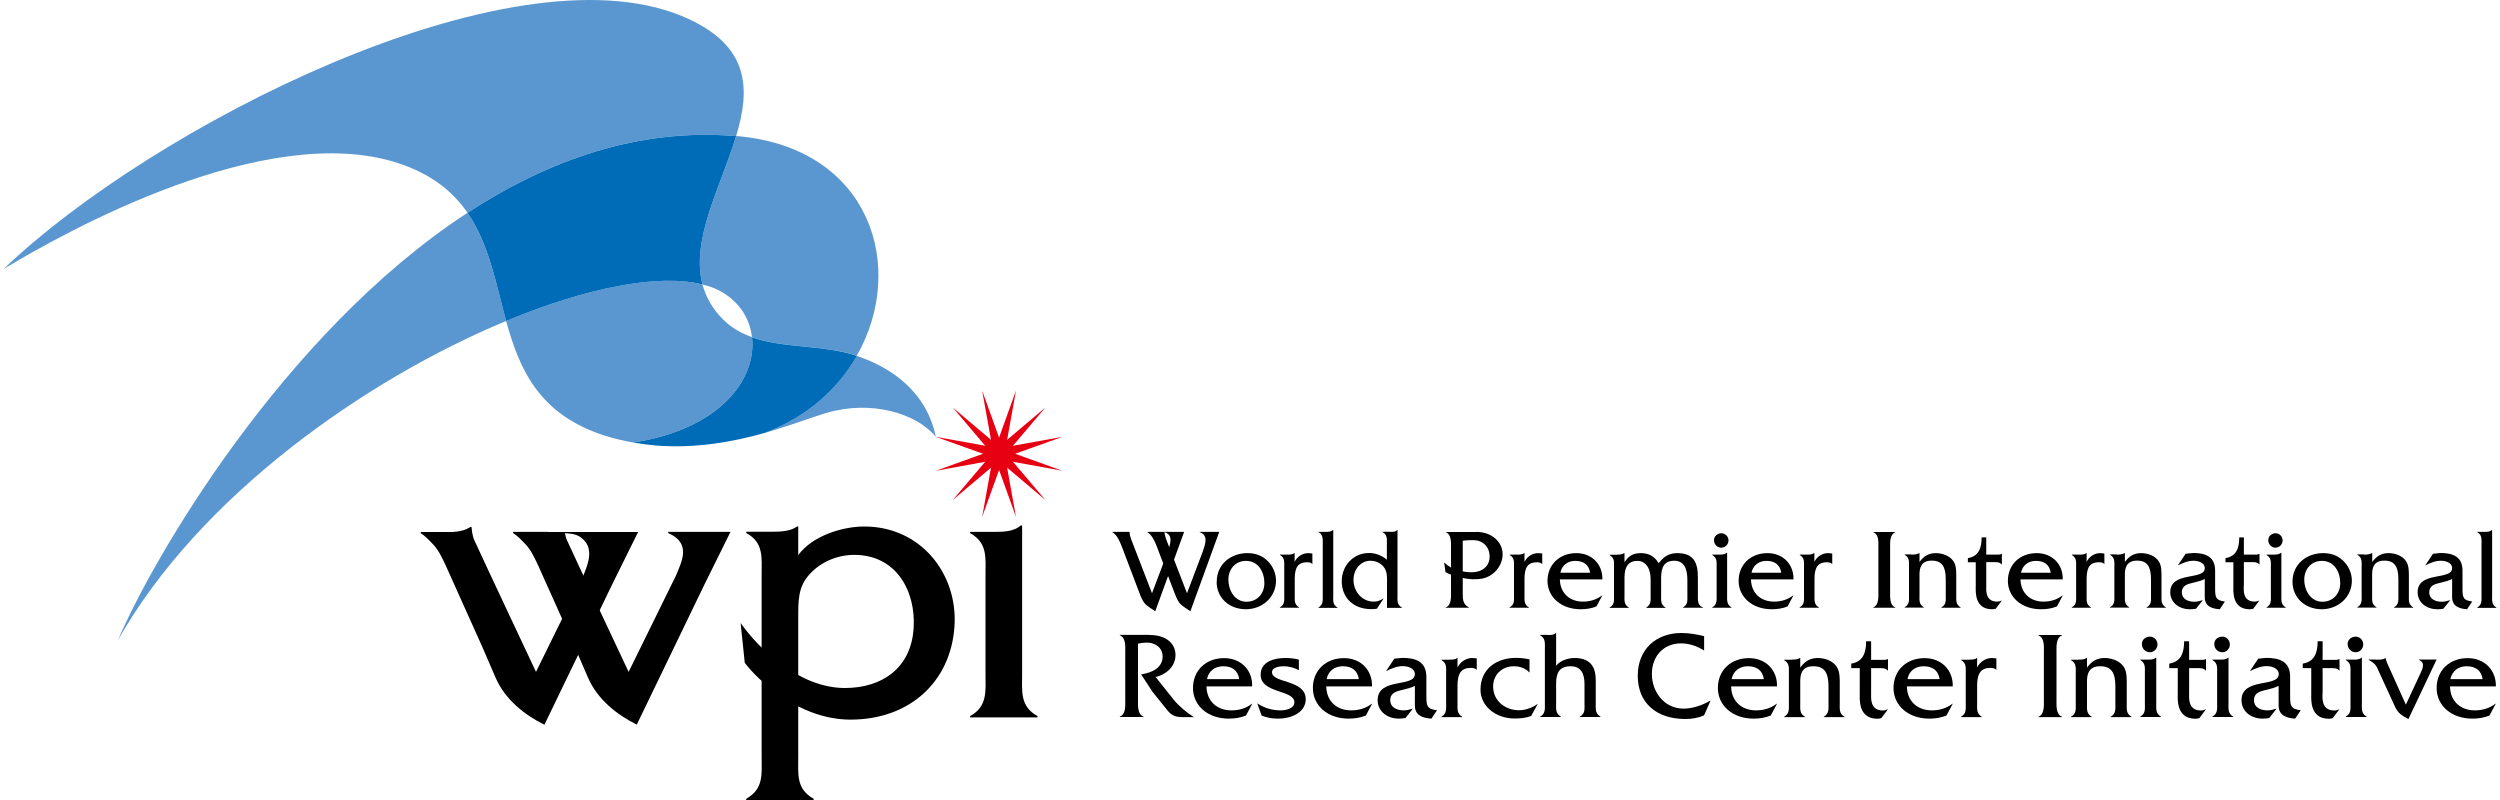<?xml version="1.0" encoding="UTF-8"?>
<svg id="uuid-25ffd913-b558-43f6-82a9-c908c7b898c8" xmlns="http://www.w3.org/2000/svg" viewBox="0 0 200 64">
  <defs>
    <style>
      .cls-1 {
        fill: none;
      }

      .cls-2 {
        fill: #006cb7;
      }

      .cls-3 {
        fill: #5a97d1;
      }

      .cls-4 {
        fill: #e60012;
      }
    </style>
  </defs>
  <g id="uuid-a0549a66-b0ff-40be-b327-3e1f409cfb50">
    <rect class="cls-1" width="200" height="64"/>
    <polygon class="cls-4" points="81.28 41.36 79.5 36.41 78.57 31.24 80.35 36.19 81.28 41.36"/>
    <polygon class="cls-4" points="83.63 40 79.62 36.61 76.22 32.6 80.23 35.99 83.63 40"/>
    <polygon class="cls-4" points="84.98 37.66 79.81 36.72 74.87 34.95 80.04 35.88 84.98 37.66"/>
    <polygon class="cls-4" points="84.98 34.95 80.04 36.72 74.87 37.66 79.81 35.88 84.98 34.95"/>
    <polygon class="cls-4" points="83.63 32.6 80.23 36.61 76.22 40 79.62 35.99 83.63 32.6"/>
    <polygon class="cls-4" points="81.28 31.24 80.35 36.42 78.57 41.36 79.5 36.19 81.28 31.24"/>
    <path class="cls-3" d="M60.16,26.97c-.85-.3-1.64-.74-2.3-1.4-.88-.87-1.39-1.82-1.66-2.81-3.48-.9-9.26.24-15.71,2.92,1.07,3.88,2.63,7.51,7.95,9.19.74.23,1.48.4,2.21.53,7.02-1.07,9.9-5.14,9.51-8.42v-.01Z"/>
    <path class="cls-3" d="M58.89,10.89c1.16-3.83,1.12-7.35-4.35-9.61C40.66-4.44,12.07,10.21.29,21.52c4.94-2.99,20.94-11.91,31.53-8.48,2.71.88,4.41,2.29,5.58,3.98,6.44-4.2,13.69-6.8,21.49-6.13Z"/>
    <path class="cls-3" d="M68.54,28.47c-1.5,2.62-3.96,4.87-7.33,6.15,2.04-.58,3.73-1.24,4.88-1.58,3.63-1.08,7.27.05,8.78,1.91-.75-3.58-3.47-5.51-6.33-6.48Z"/>
    <path class="cls-3" d="M9.43,51.23c6.46-11.48,19.77-20.87,31.06-25.55-.82-3-1.36-6.14-3.09-8.66-14.83,9.69-25.3,27.88-27.97,34.21Z"/>
    <path class="cls-3" d="M56.2,22.76c.43.11.83.24,1.19.41,1.63.79,2.58,2.2,2.77,3.8,2.52.9,5.65.62,8.17,1.42.07.02.14.05.21.07,4-6.98,1.19-16.6-9.52-17.57h-.13c-1.19,3.96-3.64,8.25-2.69,11.87Z"/>
    <path class="cls-2" d="M56.2,22.76c-.95-3.62,1.5-7.91,2.69-11.87-7.8-.67-15.05,1.93-21.49,6.13,1.73,2.52,2.27,5.66,3.09,8.66,6.45-2.68,12.23-3.81,15.71-2.92Z"/>
    <path class="cls-2" d="M68.54,28.47c-.07-.02-.14-.05-.21-.07-2.51-.81-5.65-.53-8.17-1.42.39,3.28-2.49,7.35-9.51,8.42.06.01.12.02.18.03.55.09,1.09.16,1.62.21,3.25.26,6.28-.31,8.77-1.02,3.37-1.28,5.83-3.53,7.33-6.15h-.01Z"/>
    <path d="M91.98,50.8c1.34,0,2.06.7,2.06,1.61s-.77,1.57-1.59,1.75l1.44,1.81c.42.52,1.05,1.04,1.62,1.4h-.92c-.53,0-.86-.13-1.16-.5l-1.22-1.51-.92-1.41c.8-.12,1.72-.49,1.72-1.43,0-.72-.62-1.13-1.29-1.11-.23,0-.45.04-.68.08v4.47c0,.46-.06,1.19.45,1.37v.03h-1.91v-.03c.51-.18.44-.92.44-1.37v-3.76c0-.46.07-1.19-.44-1.38v-.03h2.38l.02.01Z"/>
    <path d="M96.52,54.91c.02,1.22.87,1.92,2,1.92.6,0,1.18-.17,1.63-.53h.03l-.5.94c-.43.18-.91.25-1.38.25-1.7,0-2.86-1.06-2.86-2.45s1.01-2.39,2.49-2.39c1.36,0,2.29.98,2.24,2.26h-3.66.01ZM99.14,54.33c-.11-.7-.57-1.03-1.29-1.03-.67,0-1.17.4-1.29,1.03h2.58Z"/>
    <path d="M103.92,53.62c-.37-.2-.79-.32-1.23-.32-.33,0-.93.08-.93.48,0,.89,2.7.57,2.7,2.16,0,.93-.95,1.55-2.23,1.55-.45,0-.88-.07-1.3-.24l-.35-.98c.57.37,1.19.56,1.87.56.41,0,1.1-.14,1.1-.65,0-1.01-2.7-.69-2.7-2.2,0-1.06,1.1-1.34,1.95-1.34.37,0,.75.03,1.11.13v.85h.01Z"/>
    <path d="M106.1,54.91c.02,1.22.87,1.92,2,1.92.6,0,1.18-.17,1.64-.53h.03l-.5.94c-.43.18-.91.25-1.38.25-1.7,0-2.86-1.06-2.86-2.45s1.01-2.39,2.49-2.39c1.36,0,2.28.98,2.24,2.26,0,0-3.66,0-3.66,0ZM108.71,54.33c-.11-.7-.57-1.03-1.29-1.03-.67,0-1.17.4-1.29,1.03h2.58Z"/>
    <path d="M114.51,57.49c-.66-.04-1.32-.24-1.32-1.04v-1.58c-.29.15-.63.23-.95.31-.48.11-1.02.22-1.02.83s.56.82,1.09.82c.24,0,.48-.07.72-.14l-.59.75c-.17.03-.35.05-.52.05-1.01,0-1.71-.64-1.71-1.47,0-1.85,2.98-1,2.98-2.09,0-.48-.59-.64-.95-.64-.51,0-.91.19-1.36.4l.67-1,.65-.06c1.08,0,1.9.31,1.91,1.51v1.5c0,.79.02,1.09.85,1.18l-.44.66-.01.01Z"/>
    <path d="M115.96,52.77c.23,0,.47,0,.61-.13h.03v.76c.22-.45.68-.76,1.18-.76l.36.03v.92c-.11-.12-.29-.16-.46-.16-.76,0-1.08.4-1.08,1.43v1.4c0,.46-.06.83.38,1.08v.03h-1.67v-.03c.44-.25.38-.62.38-1.08v-2.38c0-.46.06-.82-.37-1.07v-.03h.64v-.01Z"/>
    <path d="M122.37,53.79h-.03c-.29-.33-.77-.49-1.22-.49-.97,0-1.67.68-1.67,1.62,0,1.15.97,1.9,2.07,1.9.51,0,1.07-.2,1.46-.49h.03l-.52.95c-.42.16-.88.2-1.32.2-1.54,0-2.73-1.01-2.73-2.3,0-1.72,1.34-2.55,2.84-2.55.36,0,.73.04,1.08.12v1.03l.01.01Z"/>
    <path d="M123.85,50.8c.23,0,.47,0,.61-.16h.03v2.63c.3-.43.98-.63,1.47-.63,1.37,0,1.7.83,1.7,1.79v1.82c0,.46-.06.83.38,1.08v.03h-1.65v-.03c.44-.25.37-.62.37-1.08v-1.52c0-.81-.26-1.43-1.12-1.43s-1.15.49-1.15,1.38v1.57c0,.46-.06.83.38,1.08v.03h-1.66v-.03c.44-.25.38-.62.38-1.08v-4.35c0-.46.06-.83-.38-1.08v-.03h.65l-.01.01Z"/>
    <path d="M136.32,52.04c-.55-.35-1.18-.57-1.84-.57-1.38,0-2.33,1.01-2.33,2.45s1,2.77,2.53,2.77c.74,0,1.5-.27,2.13-.63h.03l-.51,1.16c-.47.22-.99.3-1.5.3-2.35,0-3.81-1.32-3.81-3.45s1.46-3.43,3.5-3.43c.61,0,1.23.11,1.81.25v1.15h-.01Z"/>
    <path d="M138.49,54.91c.02,1.22.87,1.92,2,1.92.6,0,1.18-.17,1.64-.53h.03l-.5.94c-.43.18-.91.25-1.37.25-1.7,0-2.86-1.06-2.86-2.45s1.01-2.39,2.49-2.39c1.36,0,2.28.98,2.24,2.26h-3.67ZM141.11,54.33c-.11-.7-.57-1.03-1.29-1.03-.67,0-1.17.4-1.29,1.03h2.58,0Z"/>
    <path d="M143.32,52.77c.22,0,.46,0,.67-.13h.03v.77c.35-.48.76-.77,1.4-.77.56,0,1.2.22,1.51.69.28.4.25,1.02.25,1.49v1.45c0,.46-.06.82.38,1.07v.03h-1.66v-.03c.44-.25.38-.62.38-1.07v-1.35c0-1.07-.3-1.62-1.21-1.62s-1.05.61-1.05,1.2v1.77c0,.46-.06.82.38,1.07v.03h-1.67v-.03c.44-.25.38-.62.38-1.08v-2.37c0-.46.06-.83-.38-1.08v-.03h.59v-.01Z"/>
    <path d="M149.69,55.43c0,.38-.12,1.41.95,1.41.14,0,.27-.05.4-.1l-.53.71c-.1.03-.21.05-.32.05-1.55,0-1.41-1.6-1.41-1.98v-2.07h-.68v-.36c.94-.16,1.19-.86,1.19-1.79h.4v1.49h.94c.13,0,.28,0,.38-.06h.03v.91h-.03c-.16-.21-.46-.19-.72-.19h-.6v1.99-.01Z"/>
    <path d="M152.55,54.91c.02,1.22.87,1.92,2,1.92.6,0,1.18-.17,1.64-.53h.03l-.5.94c-.43.18-.91.25-1.38.25-1.69,0-2.86-1.06-2.86-2.45s1.01-2.39,2.49-2.39c1.36,0,2.29.98,2.25,2.26h-3.67ZM155.17,54.33c-.11-.7-.57-1.03-1.29-1.03-.67,0-1.17.4-1.28,1.03h2.57,0Z"/>
    <path d="M157.53,52.77c.23,0,.47,0,.61-.13h.03v.76c.22-.45.68-.76,1.18-.76l.36.03v.92c-.11-.12-.29-.16-.46-.16-.75,0-1.08.4-1.08,1.43v1.4c0,.46-.06.83.38,1.08v.03h-1.67v-.03c.44-.25.38-.62.38-1.08v-2.38c0-.46.06-.82-.37-1.07v-.03h.63l.01-.01Z"/>
    <path d="M163.51,52.21c0-.46.07-1.19-.44-1.38v-.03h1.89v.03c-.5.19-.44.93-.44,1.38v3.76c0,.45-.06,1.18.44,1.37v.03h-1.89v-.03c.5-.18.44-.92.44-1.37v-3.76Z"/>
    <path d="M166.26,52.77c.22,0,.46,0,.67-.13h.03v.77c.35-.48.76-.77,1.41-.77.56,0,1.2.22,1.52.69.28.4.25,1.02.25,1.49v1.45c0,.46-.06.82.38,1.07v.03h-1.67v-.03c.44-.25.38-.62.38-1.07v-1.35c0-1.07-.3-1.62-1.21-1.62s-1.06.61-1.06,1.2v1.77c0,.46-.06.82.38,1.07v.03h-1.66v-.03c.44-.25.38-.62.38-1.08v-2.37c0-.46.06-.83-.38-1.08v-.03h.59l-.01-.01Z"/>
    <path d="M171.82,52.77c.23,0,.48,0,.65-.16h.03v3.64c0,.46-.06.83.38,1.08v.03h-1.66v-.03c.44-.25.37-.62.37-1.08v-2.38c0-.46.06-.82-.37-1.07v-.03h.61-.01ZM172,52.18c-.37,0-.65-.29-.65-.66s.32-.59.65-.59.6.29.6.62-.26.63-.6.63Z"/>
    <path d="M175.13,55.43c0,.38-.12,1.41.95,1.41.14,0,.27-.05.4-.1l-.53.71c-.1.03-.21.05-.32.05-1.55,0-1.41-1.6-1.41-1.98v-2.07h-.68v-.36c.94-.16,1.19-.86,1.19-1.79h.4v1.49h.94c.13,0,.28,0,.38-.06h.03v.91h-.03c-.16-.21-.46-.19-.72-.19h-.6v1.99-.01Z"/>
    <path d="M177.6,52.77c.23,0,.48,0,.65-.16h.03v3.64c0,.46-.06.83.38,1.08v.03h-1.67v-.03c.44-.25.38-.62.38-1.08v-2.38c0-.46.06-.82-.38-1.07v-.03h.61ZM177.79,52.18c-.37,0-.65-.29-.65-.66s.32-.59.65-.59.6.29.6.62-.26.63-.6.63Z"/>
    <path d="M183.61,57.49c-.66-.04-1.32-.24-1.32-1.04v-1.58c-.29.15-.63.23-.95.31-.48.11-1.02.22-1.02.83s.56.82,1.09.82c.24,0,.48-.07.72-.14l-.59.75c-.17.03-.35.05-.52.05-1.01,0-1.7-.64-1.7-1.47,0-1.85,2.98-1,2.98-2.09,0-.48-.59-.64-.95-.64-.51,0-.91.19-1.36.4l.67-1,.65-.06c1.08,0,1.9.31,1.9,1.51v1.5c0,.79.02,1.09.85,1.18l-.44.66-.01.01Z"/>
    <path d="M185.8,55.43c0,.38-.12,1.41.95,1.41.14,0,.27-.05.4-.1l-.53.71c-.1.03-.21.05-.32.05-1.54,0-1.4-1.6-1.4-1.98v-2.07h-.68v-.36c.94-.16,1.19-.86,1.19-1.79h.4v1.49h.94c.13,0,.28,0,.38-.06h.03v.91h-.03c-.16-.21-.46-.19-.72-.19h-.6v1.99l-.01-.01Z"/>
    <path d="M188.27,52.77c.23,0,.48,0,.65-.16h.03v3.64c0,.46-.06.83.38,1.08v.03h-1.67v-.03c.44-.25.38-.62.38-1.08v-2.38c0-.46.06-.82-.38-1.07v-.03h.61ZM188.46,52.18c-.37,0-.65-.29-.65-.66s.32-.59.65-.59.6.29.6.62-.26.63-.6.63Z"/>
    <path d="M190.01,52.77c.31,0,.6.03.82-.12h.03c0,.12.08.33.16.5l1.45,3.22,1.15-2.47c.2-.42.42-.89-.11-1.11v-.03h1.42l-2.26,4.77c-.57-.33-.82-.45-1.09-1.04l-1.21-2.63c-.24-.54-.27-.74-.88-1.07v-.03h.54l-.02.01Z"/>
    <path d="M196,54.91c.02,1.22.87,1.92,1.99,1.92.6,0,1.18-.17,1.64-.53h.03l-.5.94c-.43.18-.91.25-1.37.25-1.7,0-2.86-1.06-2.86-2.45s1.01-2.39,2.49-2.39c1.36,0,2.28.98,2.25,2.26h-3.67ZM198.61,54.33c-.11-.7-.57-1.03-1.29-1.03-.67,0-1.16.4-1.29,1.03h2.58Z"/>
    <path d="M97.34,46.53c0-1.39,1.12-2.28,2.45-2.28.59,0,1.1.16,1.54.55.47.42.75,1.03.75,1.65,0,1.33-1.1,2.29-2.41,2.29s-2.34-.89-2.34-2.2l.01-.01ZM101.15,46.65c0-.89-.48-1.78-1.47-1.78-.86,0-1.41.67-1.41,1.51s.51,1.76,1.45,1.76c.85,0,1.43-.65,1.43-1.49Z"/>
    <path d="M102.98,44.37c.21,0,.44-.01.56-.12h.03v.7c.2-.42.63-.7,1.09-.7l.33.03v.85c-.1-.12-.26-.15-.42-.15-.7,0-.99.37-.99,1.32v1.29c0,.42-.06.77.35,1v.03h-1.54v-.03c.41-.23.35-.57.35-1v-2.2c0-.43.05-.76-.34-.99v-.03h.59-.01Z"/>
    <path d="M106.04,42.55c.21,0,.45,0,.59-.15h.03v5.2c0,.42-.07.77.34,1v.03h-1.52v-.03c.39-.23.34-.57.34-1v-4.03c0-.42.05-.77-.34-1v-.02h.56Z"/>
    <path d="M111.24,42.55c.21,0,.43,0,.53-.15h.03v5.21c0,.43-.06.77.35.99v.03h-1.19v-1.98c0-.37.03-.77-.15-1.12-.23-.44-.7-.67-1.19-.67-.74,0-1.34.67-1.34,1.52,0,.93.66,1.75,1.63,1.75.3,0,.55-.11.79-.27l-.54.83c-.16.04-.31.04-.48.04-1.35,0-2.34-.86-2.34-2.23,0-1.25.92-2.26,2.19-2.26.52,0,1.03.2,1.42.54v-1.22c0-.42.06-.76-.35-1v-.02h.63l.01.01Z"/>
    <path d="M118.1,42.55c1.2,0,2.11.77,2.11,1.8,0,.91-.73,1.82-1.76,1.96-.91.12-1.73-.13-1.9-.23-.2-.12-.32-.56-.38-.73.09.21,1.19.54,1.93.4.68-.13,1.07-.59,1.07-1.22,0-.81-.57-1.32-1.31-1.32-.22,0-.62.01-.84.05v4.16c0,.52-.01.89.48,1.17v.03h-1.84v-.03c.47-.17.42-.85.42-1.26v-3.48c0-.41.05-1.09-.41-1.27v-.02h2.44l-.01-.01Z"/>
    <path d="M121.37,44.37c.21,0,.43-.01.56-.12h.03v.7c.2-.42.63-.7,1.09-.7l.33.03v.85c-.1-.12-.27-.15-.42-.15-.7,0-1,.37-1,1.32v1.29c0,.42-.05.77.35,1v.03h-1.54v-.03c.41-.23.35-.57.35-1v-2.2c0-.43.05-.76-.34-.99v-.03s.59,0,.59,0Z"/>
    <path d="M124.79,46.35c.02,1.12.8,1.78,1.85,1.78.55,0,1.09-.16,1.51-.49h.03l-.46.87c-.4.17-.84.23-1.27.23-1.57,0-2.65-.99-2.65-2.27s.94-2.22,2.31-2.22c1.25,0,2.11.91,2.08,2.1h-3.4ZM127.21,45.82c-.1-.65-.53-.95-1.19-.95-.62,0-1.08.37-1.19.95h2.38Z"/>
    <path d="M129.36,44.37c.2,0,.42-.01.57-.12h.03v.73c.32-.5.68-.73,1.3-.73.66,0,1.1.26,1.44.81.36-.5.79-.81,1.48-.81,1.31,0,1.65.75,1.65,1.92v1.42c0,.4-.05.85.41,1v.03h-1.6v-.03c.41-.23.35-.57.35-1v-1.19c0-.94-.29-1.54-1.04-1.54-.83,0-1.06.53-1.06,1.4v1.34c0,.42-.05.77.35,1v.03h-1.54v-.03c.4-.23.35-.57.35-1v-1.27c0-.97-.48-1.46-1.05-1.46-.7,0-1.04.44-1.04,1.32v1.41c0,.42-.06.76.34,1v.03h-1.53v-.03c.41-.23.35-.57.35-1v-2.2c0-.43.06-.76-.35-.99v-.03h.59v-.01Z"/>
    <path d="M137.54,44.37c.21,0,.45-.01.6-.15h.03v3.37c0,.42-.05.77.35,1v.03h-1.54v-.03c.4-.23.35-.57.35-1v-2.2c0-.43.05-.76-.35-.99v-.03h.56,0ZM137.72,43.82c-.34,0-.6-.27-.6-.61s.3-.55.6-.55.56.27.56.57-.24.58-.56.58v.01Z"/>
    <path d="M140.08,46.35c.02,1.12.8,1.78,1.85,1.78.56,0,1.09-.16,1.51-.49h.03l-.46.87c-.4.17-.84.23-1.27.23-1.57,0-2.65-.99-2.65-2.27s.93-2.22,2.31-2.22c1.25,0,2.11.91,2.08,2.1h-3.4ZM142.5,45.82c-.1-.65-.53-.95-1.19-.95-.61,0-1.08.37-1.19.95h2.38Z"/>
    <path d="M144.56,44.37c.21,0,.43-.01.56-.12h.03v.7c.2-.42.63-.7,1.09-.7l.34.03v.85c-.1-.12-.27-.15-.42-.15-.7,0-1,.37-1,1.32v1.29c0,.42-.05.77.35,1v.03h-1.54v-.03c.41-.23.35-.57.35-1v-2.2c0-.43.06-.76-.34-.99v-.03h.59-.01Z"/>
    <path d="M150.27,43.85c0-.42.07-1.1-.41-1.27v-.02h1.76v.02c-.46.18-.41.86-.41,1.27v3.48c0,.41-.05,1.09.41,1.26v.03h-1.76v-.03c.46-.17.41-.85.41-1.26v-3.48Z"/>
    <path d="M152.91,44.37c.2,0,.42-.01.62-.12h.03v.71c.32-.44.7-.71,1.3-.71.52,0,1.11.2,1.41.64.26.37.23.94.23,1.38v1.33c0,.43-.05.76.35.99v.03h-1.54v-.03c.41-.23.35-.57.35-.99v-1.25c0-.99-.28-1.5-1.12-1.5s-.98.56-.98,1.11v1.63c0,.43-.06.76.35.99v.03h-1.54v-.03c.41-.23.35-.57.35-1v-2.2c0-.43.06-.77-.35-1v-.03h.54v.02Z"/>
    <path d="M158.9,46.83c0,.35-.11,1.3.88,1.3.13,0,.25-.05.37-.09l-.49.66c-.09.03-.19.04-.3.04-1.43,0-1.3-1.48-1.3-1.84v-1.92h-.63v-.33c.87-.15,1.1-.8,1.1-1.66h.37v1.38h.87c.12,0,.26,0,.35-.06h.03v.84h-.03c-.15-.2-.43-.18-.67-.18h-.55v1.86Z"/>
    <path d="M161.64,46.35c.02,1.12.8,1.78,1.84,1.78.56,0,1.09-.16,1.51-.49h.03l-.46.87c-.4.17-.84.23-1.28.23-1.57,0-2.65-.99-2.65-2.27s.93-2.22,2.31-2.22c1.25,0,2.11.91,2.08,2.1h-3.39.01ZM164.06,45.82c-.1-.65-.52-.95-1.19-.95-.62,0-1.08.37-1.19.95h2.38Z"/>
    <path d="M166.34,44.37c.21,0,.44-.01.56-.12h.03v.7c.2-.42.62-.7,1.09-.7l.33.03v.85c-.1-.12-.27-.15-.43-.15-.7,0-.99.37-.99,1.32v1.29c0,.42-.06.77.35,1v.03h-1.54v-.03c.41-.23.35-.57.35-1v-2.2c0-.43.05-.76-.34-.99v-.03h.59,0Z"/>
    <path d="M169.34,44.37c.2,0,.42-.01.62-.12h.03v.71c.32-.44.7-.71,1.3-.71.52,0,1.1.2,1.4.64.26.37.23.94.23,1.38v1.33c0,.43-.05.76.35.99v.03h-1.54v-.03c.41-.23.35-.57.35-.99v-1.25c0-.99-.28-1.5-1.11-1.5s-.98.56-.98,1.11v1.63c0,.43-.05.76.35.99v.03h-1.54v-.03c.41-.23.35-.57.35-1v-2.2c0-.43.05-.77-.35-1v-.03h.55l-.01.02Z"/>
    <path d="M177.6,48.74c-.61-.03-1.22-.22-1.22-.96v-1.46c-.27.14-.58.21-.89.29-.44.1-.94.2-.94.77s.52.76,1.01.76c.22,0,.44-.07.67-.13l-.55.69c-.16.03-.32.04-.48.04-.94,0-1.58-.59-1.58-1.36,0-1.72,2.76-.92,2.76-1.93,0-.45-.55-.59-.89-.59-.47,0-.84.17-1.26.37l.62-.93.6-.06c1,0,1.75.29,1.76,1.4v1.39c0,.73.02,1,.78,1.09l-.4.61.01.01Z"/>
    <path d="M179.5,46.83c0,.35-.11,1.3.88,1.3.13,0,.25-.05.37-.09l-.49.66c-.09.03-.19.04-.29.04-1.43,0-1.3-1.48-1.3-1.84v-1.92h-.63v-.33c.87-.15,1.1-.8,1.1-1.66h.37v1.38h.87c.12,0,.26,0,.35-.06h.03v.84h-.03c-.15-.2-.42-.18-.66-.18h-.56v1.84l-.01.02Z"/>
    <path d="M181.88,44.37c.21,0,.44-.01.6-.15h.03v3.37c0,.42-.05.77.35,1v.03h-1.54v-.03c.41-.23.35-.57.35-1v-2.2c0-.43.05-.76-.35-.99v-.03h.56,0ZM182.06,43.82c-.34,0-.6-.27-.6-.61s.3-.55.6-.55.55.27.55.57-.24.58-.55.58v.01Z"/>
    <path d="M183.4,46.53c0-1.39,1.12-2.28,2.45-2.28.59,0,1.1.16,1.54.55.47.42.76,1.03.76,1.65,0,1.33-1.11,2.29-2.41,2.29s-2.34-.89-2.34-2.2v-.01ZM187.22,46.65c0-.89-.48-1.78-1.47-1.78-.86,0-1.41.67-1.41,1.51s.51,1.76,1.45,1.76c.85,0,1.43-.65,1.43-1.49h0Z"/>
    <path d="M189.13,44.37c.2,0,.42-.01.62-.12h.03v.71c.32-.44.7-.71,1.3-.71.52,0,1.11.2,1.4.64.26.37.23.94.23,1.38v1.33c0,.43-.05.76.35.99v.03h-1.54v-.03c.4-.23.35-.57.35-.99v-1.25c0-.99-.28-1.5-1.12-1.5s-.98.56-.98,1.11v1.63c0,.43-.05.76.35.99v.03h-1.54v-.03c.41-.23.35-.57.35-1v-2.2c0-.43.06-.77-.35-1v-.03h.55v.02Z"/>
    <path d="M197.39,48.74c-.61-.03-1.22-.22-1.22-.96v-1.46c-.27.14-.58.21-.89.29-.44.1-.94.2-.94.77s.52.76,1.01.76c.22,0,.44-.07.67-.13l-.55.69c-.16.03-.32.04-.48.04-.93,0-1.58-.59-1.58-1.36,0-1.72,2.76-.92,2.76-1.93,0-.45-.54-.59-.89-.59-.47,0-.84.17-1.26.37l.62-.93.6-.06c1,0,1.75.29,1.76,1.4v1.39c0,.73.02,1,.78,1.09l-.41.61.02.01Z"/>
    <path d="M198.75,42.55c.21,0,.45,0,.59-.15h.03v5.2c0,.42-.06.77.34,1v.03h-1.53v-.03c.4-.23.34-.57.34-1v-4.03c0-.42.06-.77-.34-1v-.02h.57Z"/>
    <path d="M95.97,42.55v.02c.74.25.43,1,.26,1.53l-1.27,3.36-1.64-4.25s-.02-.05-.03-.07c-.06-.18-.14-.42-.12-.59h-1.38v.02c.2.13.34.31.45.5.18.29.29.62.41.92l.09.25,1.21,3.16c.1.26.17.44.25.58.21.4.39.49,1.03.92l2.31-6.35h-1.57Z"/>
    <path d="M93.17,42.55v.02c.74.25.43,1,.26,1.53l-1.27,3.36-1.64-4.25s-.02-.05-.03-.07c-.06-.18-.14-.42-.12-.59h-1.38v.02c.2.13.34.31.45.5.17.29.29.62.41.92l.09.25,1.2,3.16c.09.26.17.44.25.58.21.4.38.49,1.03.92l2.31-6.35h-1.56Z"/>
    <path d="M116.45,46.07c-.29-.07-.56-.15-.81-.3l-.11-.77c.34.3.65.51,1.15.65"/>
    <path d="M79.57,42.55c.74,0,1.55-.03,2.1-.52h.1v11.78c0,1.48-.2,2.68,1.23,3.48v.1h-5.39v-.1c1.42-.8,1.23-2,1.23-3.48v-7.71c0-1.48.19-2.65-1.23-3.45v-.1h1.97-.01Z"/>
    <path d="M45.17,42.55v.1c.33.03.84.03,1.25.31,1.17.8.65,2.11.25,3.08l-3.79,7.71s-4.44-9.43-4.95-10.57c-.09-.2-.12-.42-.16-.6-.02-.15-.04-.29-.05-.42h-.1c-.4.27-.89.37-1.42.4h-2.54v.1c.37.22.75.64.98.88.44.46.68.99,1.02,1.7l.78,1.74,2.17,4.83,1.04,2.41c.76,1.74,2.3,2.97,3.91,3.76l.05-.12,5.38-11.14,2.06-4.16h-5.86l-.02-.01Z"/>
    <path d="M43.82,42.55h-2.77v.1c.37.22.75.64.98.88.44.46.68.99,1.02,1.7l.78,1.74,2.17,4.83,1.04,2.41c.76,1.74,2.3,2.97,3.91,3.76l.05-.12,5.38-11.14,2.06-4.16h-4.98v.1c1.88.81,1.07,2.29.62,3.39l-3.79,7.71s-4.44-9.43-4.95-10.57c-.09-.2-.12-.44-.16-.62h-1.35l-.01-.01Z"/>
    <path d="M59.58,53.02l-.33-3.18c1.4,2.01,4.67,5.2,8.34,5.2,2.95,0,5.3-1.57,5.5-4.79.19-2.99-1.41-5.86-4.74-5.86-1.35,0-2.68.55-3.58,1.55-.94,1-.91,2.16-.91,3.45v11.06c0,1.49-.19,2.65,1.23,3.45v.1h-5.39v-.1c1.42-.81,1.23-1.97,1.23-3.45v-14.36c0-1.48.19-2.68-1.23-3.45v-.1h2.13c.71,0,1.48-.07,1.93-.42h.1v2.29c1.1-1.52,3.48-2.29,5.29-2.29,4.49,0,7.48,3.76,7.21,7.97-.29,4.47-3.61,7.48-8.32,7.48-4.14,0-7.45-3.2-8.48-4.57l.02.02Z"/>
  </g>
</svg>